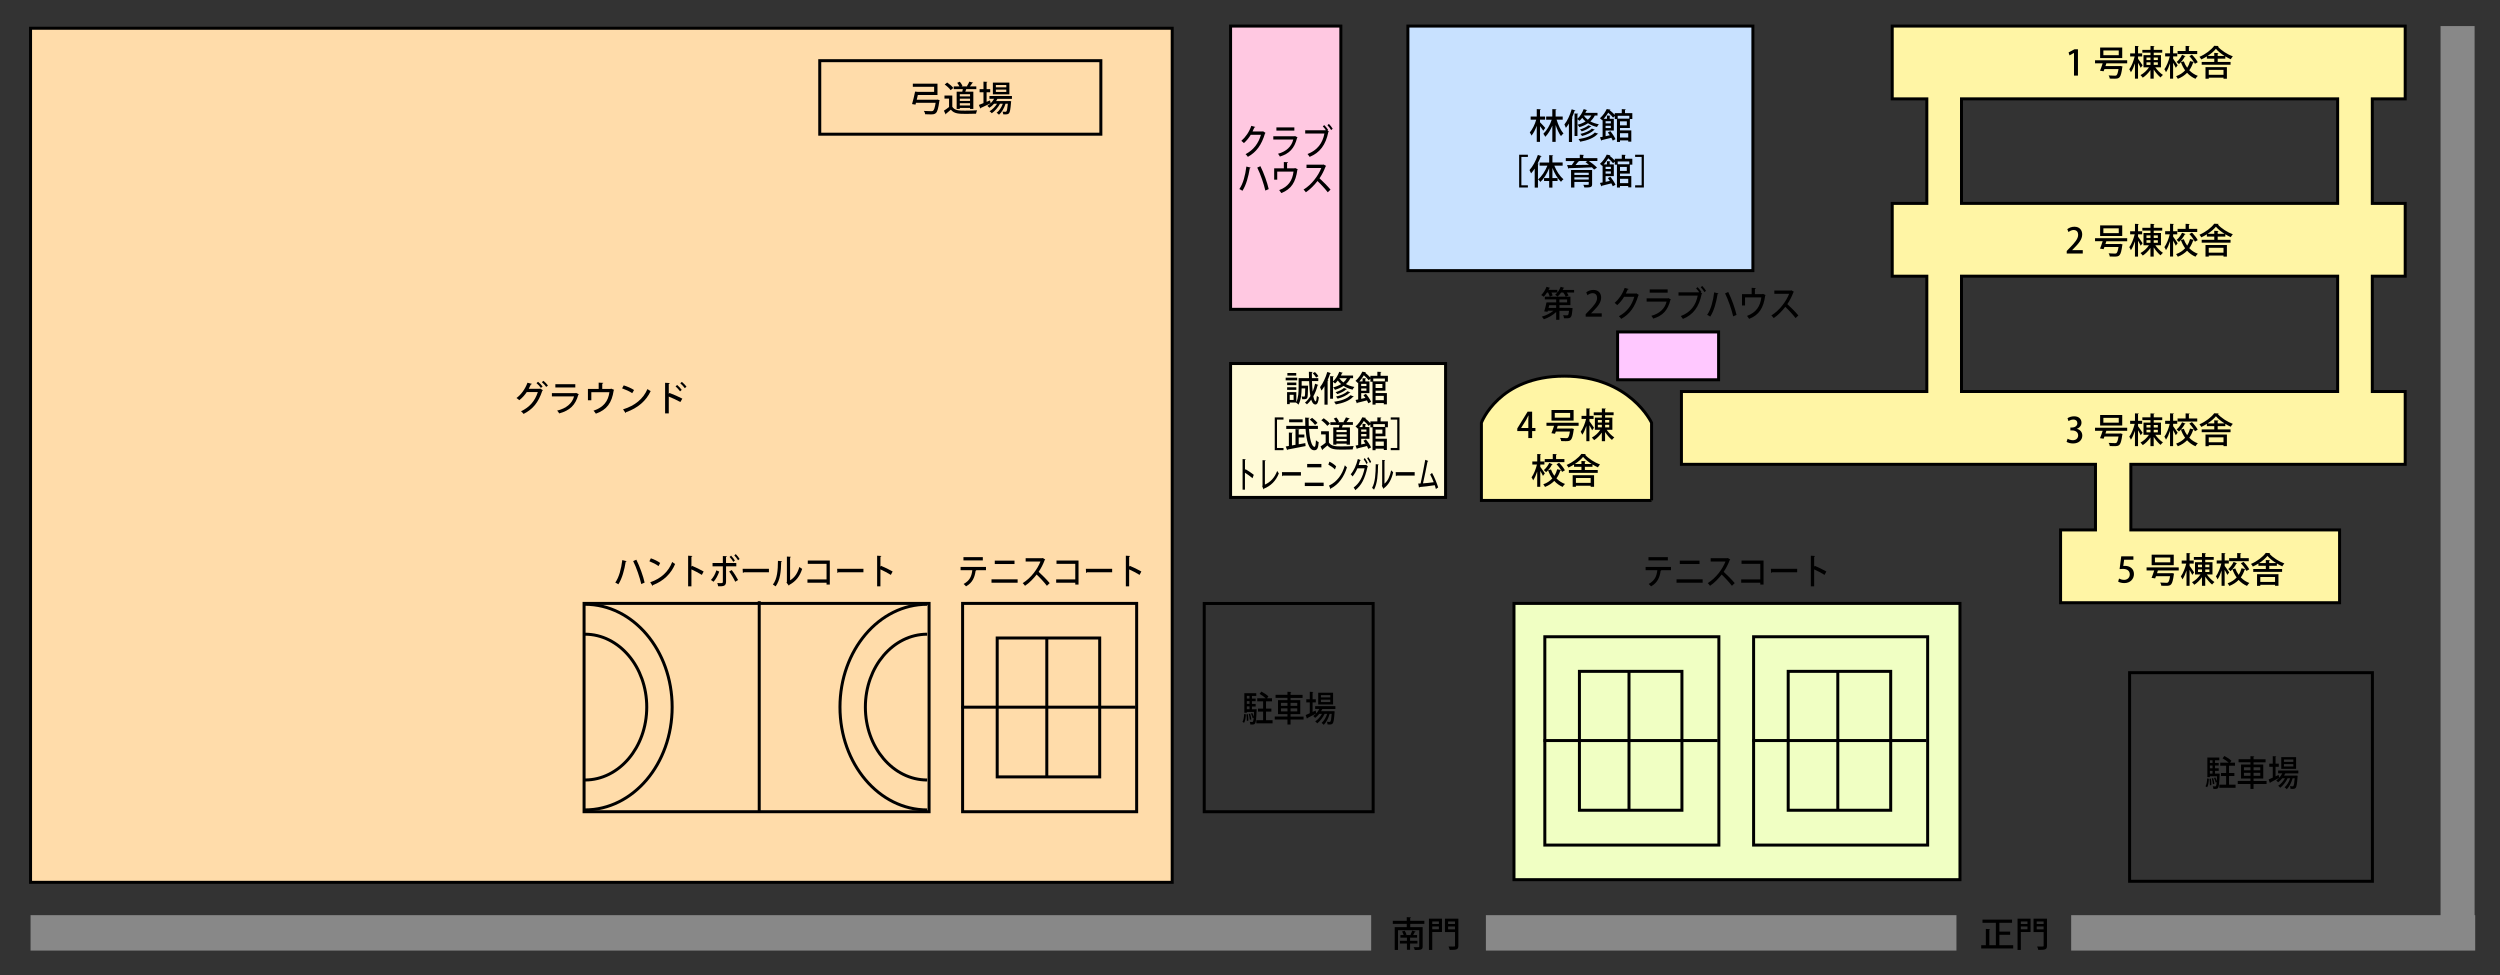 <?xml version="1.0" encoding="UTF-8"?>
<svg xmlns="http://www.w3.org/2000/svg" viewBox="0 0 1000 390">
  <rect x="0" y="0" width="1000" height="390" fill="#333333" stroke="none"/>
  <defs>
    <style>
      .cls-1 {
        fill: #c8e1ff;
      }

      .cls-1, .cls-2, .cls-3, .cls-4, .cls-5, .cls-6, .cls-7, .cls-8 {
        stroke: #000;
        stroke-miterlimit: 10;
        stroke-width: 1.2px;
      }

      .cls-2 {
        fill: #fff5a5;
      }

      .cls-3 {
        fill: #fffad7;
      }

      .cls-4 {
        fill: #f0ffc3;
      }

      .cls-5 {
        fill: #ffdcaa;
      }

      .cls-6 {
        fill: #ffc8ff;
      }

      .cls-7 {
        fill: #ffc8e1;
      }

      .cls-8 {
        fill: none;
      }

      .cls-9, .cls-10 {
        stroke-width: 0px;
      }

      .cls-10 {
        fill: #888;
      }
    </style>
  </defs>
  <g id="_レイヤー_2" data-name="レイヤー 2">
    <rect class="cls-5" x="12.22" y="11.3" width="456.66" height="341.63"/>
    <rect class="cls-8" x="327.9" y="24.27" width="112.44" height="29.41"/>
    <rect class="cls-7" x="492.23" y="10.43" width="44.11" height="113.3"/>
    <rect class="cls-1" x="563.16" y="10.43" width="138" height="97.82"/>
    <rect class="cls-8" x="233.63" y="241.36" width="138" height="83.33"/>
    <rect class="cls-8" x="385.04" y="241.36" width="69.62" height="83.33"/>
    <rect class="cls-8" x="398.88" y="255.2" width="41" height="55.56"/>
    <rect class="cls-4" x="605.59" y="241.36" width="178.4" height="110.51"/>
    <path class="cls-2" d="M660.63,200.17h-68.07v-31.06s6.9-18.66,33.16-18.66,34.91,18.66,34.91,18.66v31.06Z"/>
    <rect class="cls-6" x="647.04" y="132.78" width="40.4" height="19.13"/>
    <path class="cls-2" d="M962.08,39.55V10.43h-205.19v29.12h13.84v41.81h-13.84v29.12h13.84v46.13h-98.16v29.12h165.62v26.24h-13.96v29.12h111.6v-29.12h-83.49v-26.24h109.74v-29.12h-13.16v-46.13h13.16v-29.12h-13.16v-41.81h13.16ZM935.06,156.6h-150.46v-46.13h150.46v46.13ZM935.06,81.35h-150.46v-41.81h150.46v41.81Z"/>
    <rect class="cls-3" x="492.23" y="145.41" width="86" height="53.56"/>
    <line class="cls-8" x1="303.69" y1="240.49" x2="303.69" y2="324.39"/>
    <line class="cls-8" x1="418.72" y1="255.03" x2="418.72" y2="310.55"/>
    <line class="cls-8" x1="384.52" y1="282.87" x2="454.18" y2="282.87"/>
    <rect class="cls-8" x="617.93" y="254.7" width="69.62" height="83.33"/>
    <rect class="cls-8" x="631.77" y="268.54" width="41" height="55.56"/>
    <line class="cls-8" x1="651.6" y1="268.66" x2="651.6" y2="323.89"/>
    <line class="cls-8" x1="617.41" y1="296.22" x2="687.07" y2="296.22"/>
    <rect class="cls-8" x="701.44" y="254.7" width="69.62" height="83.33"/>
    <rect class="cls-8" x="715.28" y="268.54" width="41" height="55.56"/>
    <line class="cls-8" x1="735.12" y1="268.66" x2="735.12" y2="323.89"/>
    <line class="cls-8" x1="700.92" y1="296.22" x2="770.58" y2="296.22"/>
    <path class="cls-8" d="M233.97,253.68c13.66,0,24.73,13.06,24.73,29.16s-11.07,29.16-24.73,29.16"/>
    <path class="cls-8" d="M233.97,241.71c19.27,0,34.89,18.41,34.89,41.13s-15.62,41.13-34.89,41.13"/>
    <path class="cls-8" d="M370.88,312c-13.66,0-24.73-13.06-24.73-29.16s11.07-29.16,24.73-29.16"/>
    <path class="cls-8" d="M370.88,323.97c-19.27,0-34.89-18.41-34.89-41.13s15.62-41.13,34.89-41.13"/>
    <g>
      <polygon class="cls-10" points="989.84 366.06 989.84 10.43 976.22 10.43 976.22 366.06 828.47 366.06 828.47 380.23 990.08 380.23 990.08 366.06 989.84 366.06"/>
      <rect class="cls-10" x="594.36" y="366.06" width="188.22" height="14.17"/>
      <rect class="cls-10" x="12.22" y="366.06" width="536.25" height="14.17"/>
    </g>
  </g>
  <g id="_レイヤー_3" data-name="レイヤー 3">
    <g>
      <path class="cls-9" d="M217.17,156.09c-.04.1-.17.17-.25.22-1.57,4.73-3.81,7.4-7.49,9.26-.24-.32-.63-.78-1.02-1.06,3.45-1.65,5.57-4.09,6.72-7.68h-4.43c-.76,1.16-1.79,2.31-2.98,3.25-.27-.27-.76-.64-1.13-.88,1.88-1.34,3.5-3.64,4.4-6.11l1.79.45c-.06.15-.24.22-.43.22-.25.56-.59,1.25-.85,1.75h4.34l.21-.1,1.13.67ZM215.22,152.71c.64.49,1.4,1.33,1.82,1.89l-.67.57c-.39-.59-1.18-1.43-1.77-1.91l.62-.56ZM217.37,152.32c.63.5,1.4,1.3,1.81,1.89l-.69.55c-.36-.55-1.12-1.37-1.74-1.89l.62-.55Z"/>
      <path class="cls-9" d="M231.58,157.7c-.06.08-.13.14-.24.18-1.2,4.26-3.45,6.32-7.65,7.49-.17-.34-.56-.83-.84-1.12,3.66-.9,6.01-2.84,6.78-5.69h-8.87v-1.3h9.46l.17-.11,1.19.55ZM230.12,154.98h-7.98v-1.29h7.98v1.29Z"/>
      <path class="cls-9" d="M239.47,153.05l1.85.1c-.01.15-.18.29-.42.32v2.09h3.29l.27-.11,1.22.5c-.03.07-.1.15-.2.2-.74,4.97-2.72,7.75-7.13,9.32-.2-.32-.63-.87-.94-1.19,4.02-1.36,5.87-3.8,6.36-7.4h-7.24v3.22h-1.36v-4.54h4.3v-2.51Z"/>
      <path class="cls-9" d="M249.49,154.15c1.43.43,3.11,1.18,4.13,1.86l-.73,1.26c-1.01-.7-2.68-1.44-4.06-1.93l.66-1.19ZM249.22,163.74c4.83-1.48,8.11-4.26,9.76-8.12.41.32.88.59,1.29.81-1.74,3.82-5.13,6.82-9.82,8.43-.01.14-.11.28-.22.34l-1.01-1.46Z"/>
      <path class="cls-9" d="M272.15,160.82c-1.29-.73-3.18-1.61-4.64-2.19v6.74h-1.47v-12.26l1.88.11c-.01.15-.14.27-.41.32v4.03l.28-.39c1.6.59,3.73,1.53,5.14,2.28l-.78,1.34ZM270.86,153.99c.59.48,1.39,1.34,1.83,1.97l-.67.58c-.38-.58-1.22-1.5-1.79-1.99l.63-.56ZM272.76,152.75c.62.53,1.43,1.34,1.83,1.96l-.67.55c-.39-.55-1.22-1.46-1.81-1.96l.64-.55Z"/>
    </g>
    <g>
      <path class="cls-9" d="M375.02,39.83l.84.25c-.01.11-.06.24-.13.35-.39,2.94-.78,4.26-1.4,4.8-.49.45-1.01.53-2.03.53-.59,0-1.39-.01-2.23-.06-.03-.41-.24-.97-.52-1.33,1.13.08,2.38.11,2.86.11.36,0,.59-.01.8-.15.42-.31.74-1.3,1.04-3.21h-7.86l-.2.73-1.37-.22c.39-1.3.91-3.4,1.22-5l1.15.13h6.46v-2.04h-8.52v-1.25h9.86v4.54h-7.86c-.13.6-.28,1.26-.43,1.88h8.03l.29-.06Z"/>
      <path class="cls-9" d="M380.92,38.21v4.51c.98,1.54,2.9,1.54,5.1,1.54,1.6,0,3.56-.06,4.82-.14-.15.32-.36.95-.43,1.36-.97.04-2.38.07-3.7.07-3.18,0-4.99,0-6.37-1.68-.66.59-1.34,1.16-1.91,1.61,0,.15-.04.21-.17.27l-.7-1.47c.63-.41,1.39-.92,2.06-1.47v-3.36h-1.83v-1.23h3.14ZM378.86,33c.9.6,1.96,1.5,2.45,2.19l-1.05.87c-.45-.67-1.48-1.62-2.38-2.25l.98-.8ZM382.67,36.67h2.24c.08-.32.15-.67.22-1.01h-3.63v-1.09h2.28c-.21-.45-.56-1.01-.9-1.44l1.02-.45c.45.5.91,1.2,1.08,1.69l-.43.2h2.49l-.28-.11c.35-.5.76-1.26.97-1.81l1.54.43c-.06.11-.17.15-.35.15-.24.39-.62.91-.98,1.33h2.58v1.09h-4.02c-.11.31-.24.67-.38,1.01h3.21v6.91h-1.32v-.39h-4.09v.39h-1.26v-6.91ZM388.02,38.56v-.88h-4.09v.88h4.09ZM383.93,39.46v.91h4.09v-.91h-4.09ZM383.93,42.19h4.09v-.91h-4.09v.91Z"/>
      <path class="cls-9" d="M404.76,39.55h-5.81c-.15.29-.32.59-.52.88h5.07l.27-.03.71.11c-.01.11-.03.24-.06.35-.22,2.91-.45,4.05-.83,4.45-.41.45-.8.48-2.3.43-.01-.32-.13-.8-.29-1.08.49.04.92.06,1.12.06s.32-.03.42-.15c.24-.24.42-1.06.59-3.08h-.92c-.5,1.67-1.51,3.46-2.62,4.4-.22-.27-.63-.59-.95-.77,1.04-.74,1.95-2.17,2.49-3.63h-1.13c-.74,1.44-2.07,2.98-3.29,3.81-.22-.27-.59-.6-.9-.8,1.12-.62,2.26-1.81,3.01-3.01h-1.2c-.56.64-1.19,1.2-1.85,1.62-.2-.21-.59-.59-.84-.77.46-.27.91-.6,1.32-1.01h0c-1.43.69-2.94,1.4-3.94,1.85,0,.11-.07.21-.18.25l-.57-1.46c.5-.18,1.13-.43,1.83-.73v-4.33h-1.55v-1.26h1.55v-3l1.57.1c-.01.11-.1.18-.32.21v2.69h1.44v1.26h-1.44v3.82l1.36-.57c.03.06.03.11.27,1.15.53-.52,1.01-1.13,1.37-1.78h-1.86v-1.13h8.99v1.13ZM403.75,33.05v4.68h-6.6v-4.68h6.6ZM402.52,34.93v-.92h-4.17v.92h4.17ZM402.52,36.78v-.94h-4.17v.94h4.17Z"/>
    </g>
    <g>
      <path class="cls-9" d="M250.62,224.47c-.05.13-.14.22-.34.24-.52,3.25-1.44,6.74-2.94,9.02-.35-.27-.86-.52-1.23-.69,1.5-2.14,2.38-5.49,2.81-9.01l1.7.43ZM254.54,223.88c1.35,2.7,2.77,6.65,3.31,9.16l-1.34.59c-.55-2.47-1.95-6.64-3.24-9.19l1.26-.56Z"/>
      <path class="cls-9" d="M260.35,223.32c1.29.43,2.8,1.18,3.72,1.86l-.66,1.26c-.91-.7-2.41-1.44-3.66-1.93l.59-1.19ZM260.11,232.9c4.35-1.49,7.3-4.26,8.78-8.12.37.32.79.59,1.16.81-1.56,3.82-4.61,6.82-8.84,8.43-.01.14-.1.28-.2.34l-.91-1.46Z"/>
      <path class="cls-9" d="M280.74,229.96c-1.16-.73-2.86-1.62-4.17-2.2v6.78h-1.32v-12.26l1.69.11c-.01.15-.13.27-.37.32v4.01l.25-.39c1.44.59,3.35,1.53,4.63,2.27l-.71,1.36Z"/>
      <path class="cls-9" d="M287.7,228.62c-.58,1.62-1.34,3.05-2.28,4.08l-1.05-.71c.9-.94,1.68-2.23,2.18-3.85l1.15.49ZM290.42,226.54v6.15c0,1.86-1.27,1.85-3.15,1.82-.06-.36-.21-.9-.37-1.29.38.01.84.03,1.21.03.77,0,1.03,0,1.03-.53v-6.18h-4.12v-1.33h4.12v-2.8l1.61.08c-.03.15-.11.28-.34.31v2.41h4.11v1.33h-4.11ZM292.68,228.03c.91,1.13,1.92,2.75,2.55,3.96l-1.13.71c-.55-1.22-1.64-3.07-2.43-4.09l1.02-.59ZM292.44,222.26c.55.53,1.18,1.39,1.52,1.96l-.62.53c-.33-.57-1.02-1.5-1.5-1.98l.59-.52ZM294.31,221.64c.55.55,1.2,1.36,1.54,1.95l-.62.52c-.34-.57-1.02-1.46-1.51-1.95l.59-.52Z"/>
      <path class="cls-9" d="M297.05,227.51h10.52v1.4h-10.02c-.08.14-.24.24-.4.25l-.1-1.65Z"/>
      <path class="cls-9" d="M312.78,224.47c-.01.15-.13.25-.3.28-.08,3.89-.39,7.23-2.22,9.79-.28-.22-.74-.53-1.1-.73,1.76-2.23,1.99-5.8,2.02-9.47l1.6.13ZM316.03,232.13c1.88-1.08,3.08-3.04,3.72-5.35.26.24.82.59,1.12.77-.91,2.86-2.42,4.92-5.09,6.37-.05.13-.16.24-.25.32l-.95-1.26.18-.25v-10.11l1.59.1c-.02.14-.11.27-.31.31v9.11Z"/>
      <path class="cls-9" d="M331.92,224.21v9.62h-1.3v-.74h-7.64v-1.33h7.64v-6.22h-7.51v-1.33h8.81Z"/>
      <path class="cls-9" d="M334.85,227.51h10.52v1.4h-10.02c-.08.14-.24.24-.4.25l-.1-1.65Z"/>
      <path class="cls-9" d="M356.34,229.96c-1.16-.73-2.86-1.62-4.17-2.2v6.78h-1.32v-12.26l1.69.11c-.01.15-.13.27-.37.32v4.01l.25-.39c1.44.59,3.35,1.53,4.63,2.27l-.71,1.36Z"/>
    </g>
    <g>
      <path class="cls-9" d="M394.39,228.07h-4.11l.24.07c-.03.1-.13.18-.28.18-.33,2.45-1.16,4.75-3.83,6.22-.2-.24-.68-.73-.96-.95,2.53-1.4,3.2-3.18,3.47-5.52h-4.69v-1.3h10.16v1.3ZM393.13,224.15h-7.75v-1.3h7.75v1.3Z"/>
      <path class="cls-9" d="M407.05,231.73v1.36h-10.45v-1.36h10.45ZM405.8,224.25v1.36h-7.89v-1.36h7.89Z"/>
      <path class="cls-9" d="M418.1,223.81c-.05.1-.11.15-.21.2-.69,1.79-1.41,3.21-2.43,4.72,1.3,1.16,3.26,3.14,4.41,4.52l-1.11,1.07c-1.03-1.36-2.94-3.43-4.11-4.5-1.15,1.5-2.92,3.38-4.65,4.5-.2-.31-.63-.8-.92-1.08,3.29-1.99,5.95-5.64,7.1-8.63h-5.92v-1.33h6.62l.23-.08,1.01.62Z"/>
      <path class="cls-9" d="M431.41,224.21v9.62h-1.3v-.74h-7.64v-1.33h7.64v-6.22h-7.51v-1.33h8.81Z"/>
      <path class="cls-9" d="M434.34,227.51h10.52v1.4h-10.02c-.08.14-.24.24-.4.25l-.1-1.65Z"/>
      <path class="cls-9" d="M455.83,229.96c-1.16-.73-2.86-1.62-4.17-2.2v6.78h-1.32v-12.26l1.69.11c-.01.15-.13.27-.37.32v4.01l.25-.39c1.44.59,3.35,1.53,4.63,2.27l-.71,1.36Z"/>
    </g>
    <g>
      <path class="cls-9" d="M506.22,53.17c-.04.1-.15.18-.23.24-1.37,4.55-3.39,7.4-6.84,9.33-.2-.32-.57-.78-.92-1.08,3.23-1.71,5.17-4.33,6.15-7.75h-4.08c-.68,1.16-1.68,2.4-2.75,3.33-.24-.27-.68-.67-1.02-.9,1.68-1.44,3.18-3.61,4-6.01l1.6.45c-.04.14-.2.21-.38.21-.23.56-.49,1.09-.74,1.6h4.01l.19-.08,1.02.66Z"/>
      <path class="cls-9" d="M519.05,54.96c-.05.08-.11.14-.21.18-1.08,4.26-3.1,6.32-6.88,7.49-.15-.34-.5-.83-.76-1.12,3.29-.9,5.41-2.84,6.1-5.69h-7.98v-1.3h8.51l.15-.11,1.07.55ZM517.74,52.24h-7.18v-1.29h7.18v1.29Z"/>
      <path class="cls-9" d="M529.71,50.04c.54.52,1.21,1.36,1.54,1.93l-.28.24.59.32c-.05.08-.13.15-.21.2-1.06,5.25-3.37,8.32-7.49,10.02-.23-.36-.6-.87-.86-1.15,3.93-1.46,6.08-4.41,6.76-8.18h-7.68v-1.32h8.14l.1-.07c-.35-.52-.83-1.13-1.2-1.5l.58-.49ZM532.46,52.03c-.3-.56-1-1.46-1.49-1.95l.59-.52c.54.53,1.18,1.37,1.52,1.95l-.63.52Z"/>
      <path class="cls-9" d="M500.25,67.06c-.05.13-.14.22-.34.24-.52,3.25-1.44,6.74-2.94,9.02-.35-.27-.86-.52-1.23-.69,1.5-2.14,2.38-5.49,2.81-9.01l1.7.43ZM504.17,66.48c1.35,2.7,2.77,6.65,3.31,9.16l-1.34.59c-.55-2.47-1.95-6.64-3.24-9.19l1.26-.56Z"/>
      <path class="cls-9" d="M513.55,64.81l1.66.1c-.01.15-.16.29-.38.32v2.09h2.96l.24-.11,1.1.5c-.02.07-.09.15-.18.2-.67,4.97-2.45,7.75-6.42,9.32-.18-.32-.57-.87-.84-1.19,3.62-1.36,5.28-3.8,5.72-7.4h-6.52v3.22h-1.22v-4.54h3.87v-2.51Z"/>
      <path class="cls-9" d="M530.44,66.41c-.05.1-.11.15-.21.2-.69,1.79-1.41,3.21-2.43,4.72,1.3,1.16,3.26,3.14,4.41,4.52l-1.11,1.06c-1.03-1.36-2.94-3.43-4.11-4.5-1.15,1.5-2.92,3.38-4.65,4.5-.2-.31-.63-.8-.92-1.08,3.29-1.99,5.95-5.65,7.1-8.63h-5.92v-1.33h6.62l.23-.08,1.01.62Z"/>
    </g>
    <g>
      <path class="cls-9" d="M668.4,228.07h-4.11l.24.07c-.03.1-.13.18-.28.18-.33,2.45-1.16,4.75-3.83,6.22-.2-.24-.68-.73-.96-.95,2.53-1.4,3.2-3.18,3.47-5.52h-4.69v-1.3h10.16v1.3ZM667.14,224.15h-7.75v-1.3h7.75v1.3Z"/>
      <path class="cls-9" d="M681.06,231.73v1.36h-10.45v-1.36h10.45ZM679.81,224.25v1.36h-7.89v-1.36h7.89Z"/>
      <path class="cls-9" d="M692.11,223.81c-.05.1-.11.15-.21.2-.69,1.79-1.41,3.21-2.43,4.72,1.3,1.16,3.26,3.14,4.41,4.52l-1.11,1.07c-1.03-1.36-2.94-3.43-4.11-4.5-1.15,1.5-2.92,3.38-4.65,4.5-.2-.31-.63-.8-.92-1.08,3.29-1.99,5.95-5.64,7.1-8.63h-5.92v-1.33h6.62l.23-.08,1.01.62Z"/>
      <path class="cls-9" d="M705.42,224.21v9.62h-1.3v-.74h-7.64v-1.33h7.64v-6.22h-7.51v-1.33h8.81Z"/>
      <path class="cls-9" d="M708.35,227.51h10.52v1.4h-10.02c-.08.14-.24.24-.4.25l-.1-1.65Z"/>
      <path class="cls-9" d="M729.83,229.96c-1.16-.73-2.86-1.62-4.17-2.2v6.78h-1.32v-12.26l1.69.11c-.01.15-.13.27-.37.32v4.01l.25-.39c1.44.59,3.35,1.53,4.63,2.27l-.71,1.36Z"/>
    </g>
    <g>
      <path class="cls-9" d="M498.35,285.75c-.08,1.28-.2,2.61-.72,3.39l-.64-.41c.45-.7.62-1.93.67-3.14l.69.15ZM502.12,283.67l.57.07c0,.1-.01.24-.04.36-.15,3.54-.29,4.83-.62,5.27-.24.34-.48.45-1.29.45-.19,0-.39,0-.6-.01-.01-.32-.11-.77-.25-1.06.4.06.76.06.92.06s.26-.03.37-.15c.13-.17.23-.62.3-1.57l-.42.18c-.1-.5-.38-1.27-.67-1.85l.52-.2c.24.43.45.99.59,1.44h.01c.04-.5.08-1.13.1-1.9h-2.87v.34h-1.01v-7.83h4.78v1.09h-1.73v1.07h1.49v1.04h-1.49v1.09h1.49v1.04h-1.49v1.11h1.34ZM498.73,288.36c.03-.71-.04-1.78-.15-2.62l.58-.07c.13.83.19,1.89.18,2.59l-.6.1ZM499.8,278.34h-1.06v1.07h1.06v-1.07ZM499.8,281.54v-1.09h-1.06v1.09h1.06ZM498.74,282.57v1.11h1.06v-1.11h-1.06ZM500.05,285.49c.24.71.44,1.67.49,2.28l-.59.14c-.04-.62-.23-1.57-.45-2.3l.55-.13ZM506.41,288.09h2.62v1.25h-6.5v-1.25h2.72v-3.45h-2.05v-1.2h2.05v-2.9h-2.36v-1.23h3.4c-.63-.59-1.63-1.29-2.46-1.74l.72-.94c.96.49,2.21,1.3,2.81,1.93l-.54.74h1.97v1.23h-2.38v2.9h2.14v1.2h-2.14v3.45Z"/>
      <path class="cls-9" d="M521.43,286.62v1.2h-5.21v1.99h-1.24v-1.99h-5.08v-1.2h5.08v-.97h-3.77v-5.6h3.77v-.9h-4.75v-1.22h4.75v-1.23l1.54.1c-.01.11-.1.2-.3.24v.9h4.81v1.22h-4.81v.9h3.88v5.6h-3.88v.97h5.21ZM512.38,281.15v1.19h2.61v-1.19h-2.61ZM512.38,284.56h2.61v-1.2h-2.61v1.2ZM518.9,281.15h-2.68v1.19h2.68v-1.19ZM518.9,284.56v-1.2h-2.68v1.2h2.68Z"/>
      <path class="cls-9" d="M534.14,283.6h-5.23c-.14.29-.29.59-.47.88h4.56l.24-.03.64.11c-.01.11-.02.24-.05.35-.2,2.91-.4,4.05-.74,4.45-.37.45-.72.48-2.07.43-.01-.32-.11-.8-.26-1.08.44.04.83.06,1.01.06s.29-.03.38-.15c.21-.24.38-1.06.53-3.08h-.83c-.45,1.67-1.36,3.46-2.36,4.4-.2-.27-.57-.59-.86-.77.93-.74,1.75-2.17,2.24-3.63h-1.02c-.67,1.44-1.87,2.98-2.96,3.81-.2-.27-.53-.6-.81-.8,1.01-.62,2.03-1.81,2.71-3.01h-1.08c-.5.64-1.07,1.21-1.66,1.62-.18-.21-.53-.59-.76-.77.42-.27.82-.6,1.19-1.01h0c-1.29.69-2.65,1.4-3.54,1.85,0,.11-.06.21-.16.25l-.52-1.46c.45-.18,1.02-.43,1.65-.73v-4.33h-1.4v-1.26h1.4v-3l1.41.1c-.01.11-.09.18-.29.21v2.69h1.3v1.26h-1.3v3.82l1.22-.57c.02.06.02.11.24,1.15.48-.52.91-1.13,1.24-1.78h-1.68v-1.13h8.09v1.13ZM533.23,277.1v4.68h-5.94v-4.68h5.94ZM532.12,278.97v-.92h-3.76v.92h3.76ZM532.12,280.82v-.94h-3.76v.94h3.76Z"/>
    </g>
    <g>
      <path class="cls-9" d="M883.56,311.52c-.08,1.27-.2,2.61-.72,3.39l-.64-.41c.45-.7.62-1.93.67-3.14l.69.15ZM887.33,309.43l.57.07c0,.1-.01.24-.04.36-.15,3.54-.29,4.83-.62,5.27-.24.34-.48.45-1.29.45-.19,0-.39,0-.6-.01-.01-.32-.11-.77-.25-1.06.4.06.76.06.92.06s.26-.03.37-.15c.13-.17.23-.62.3-1.57l-.42.18c-.1-.5-.38-1.28-.67-1.85l.52-.2c.24.43.45,1,.59,1.44h.01c.04-.5.08-1.13.1-1.91h-2.87v.34h-1.01v-7.83h4.78v1.09h-1.73v1.06h1.49v1.04h-1.49v1.09h1.49v1.04h-1.49v1.11h1.34ZM883.94,314.12c.03-.71-.04-1.78-.15-2.62l.58-.07c.13.83.19,1.89.18,2.59l-.61.1ZM885.01,304.11h-1.06v1.06h1.06v-1.06ZM885.01,307.3v-1.09h-1.06v1.09h1.06ZM883.95,308.34v1.11h1.06v-1.11h-1.06ZM885.26,311.25c.24.71.44,1.67.49,2.28l-.59.14c-.04-.62-.23-1.57-.45-2.3l.55-.13ZM891.61,313.86h2.62v1.25h-6.5v-1.25h2.72v-3.45h-2.05v-1.21h2.05v-2.9h-2.36v-1.23h3.4c-.63-.59-1.63-1.29-2.46-1.74l.72-.94c.96.49,2.21,1.3,2.81,1.93l-.54.74h1.97v1.23h-2.38v2.9h2.14v1.21h-2.14v3.45Z"/>
      <path class="cls-9" d="M906.63,312.38v1.21h-5.21v1.99h-1.24v-1.99h-5.08v-1.21h5.08v-.97h-3.77v-5.6h3.77v-.9h-4.75v-1.22h4.75v-1.23l1.54.1c-.01.11-.1.2-.3.24v.9h4.81v1.22h-4.81v.9h3.88v5.6h-3.88v.97h5.21ZM897.58,306.91v1.19h2.61v-1.19h-2.61ZM897.58,310.33h2.61v-1.21h-2.61v1.21ZM904.11,306.91h-2.68v1.19h2.68v-1.19ZM904.11,310.33v-1.21h-2.68v1.21h2.68Z"/>
      <path class="cls-9" d="M919.34,309.36h-5.23c-.14.29-.29.59-.47.88h4.56l.24-.03.64.11c-.01.11-.02.24-.05.35-.2,2.91-.4,4.05-.74,4.45-.37.45-.72.48-2.07.43-.01-.32-.11-.8-.26-1.08.44.04.83.06,1.01.06s.29-.03.38-.15c.21-.24.38-1.06.53-3.08h-.83c-.45,1.67-1.36,3.46-2.36,4.4-.2-.27-.57-.59-.86-.77.93-.74,1.75-2.17,2.24-3.63h-1.02c-.67,1.44-1.87,2.98-2.96,3.81-.2-.27-.53-.6-.81-.8,1.01-.62,2.03-1.81,2.71-3.01h-1.08c-.5.64-1.07,1.2-1.66,1.62-.18-.21-.53-.59-.76-.77.42-.27.82-.6,1.18-1.01h0c-1.29.69-2.65,1.4-3.54,1.85,0,.11-.06.21-.16.25l-.52-1.46c.45-.18,1.02-.43,1.65-.73v-4.33h-1.4v-1.26h1.4v-3l1.41.1c-.01.11-.09.18-.29.21v2.69h1.3v1.26h-1.3v3.82l1.22-.57c.03.06.03.11.24,1.15.48-.52.91-1.13,1.24-1.78h-1.68v-1.13h8.09v1.13ZM918.44,302.86v4.68h-5.94v-4.68h5.94ZM917.33,304.74v-.92h-3.76v.92h3.76ZM917.33,306.59v-.94h-3.76v.94h3.76Z"/>
    </g>
    <g>
      <path class="cls-9" d="M615.99,48.9c.52.49,1.82,1.9,2.12,2.27l-.81,1.12c-.27-.45-.81-1.18-1.3-1.82v6.28h-1.3v-6.42c-.57,1.54-1.32,2.98-2.1,3.91-.14-.38-.46-.92-.69-1.26,1.04-1.18,2.06-3.24,2.58-5.1h-2.23v-1.26h2.44v-2.98l1.62.08c-.01.13-.1.2-.32.24v2.66h2.03v1.26h-2.03v1.02ZM625.09,47.88h-2.45c.63,2.12,1.67,4.3,2.76,5.52-.32.22-.77.69-1.01,1.04-.81-1.06-1.54-2.69-2.13-4.43v6.74h-1.33v-6.49c-.76,1.78-1.75,3.42-2.83,4.47-.15-.39-.52-.9-.76-1.22,1.37-1.29,2.66-3.47,3.35-5.63h-2.23v-1.26h2.46v-2.98l1.67.08c-.01.13-.11.2-.34.24v2.66h2.83v1.26Z"/>
      <path class="cls-9" d="M627.57,49.4c-.38.64-.79,1.23-1.21,1.75-.11-.34-.41-1.05-.59-1.37,1.13-1.37,2.24-3.74,2.91-6.07l1.49.49c-.04.1-.15.15-.35.15-.29.9-.64,1.81-1.04,2.69l.36.11c-.03.1-.12.18-.32.21v9.43h-1.26v-7.4ZM639,46.22h-1.09c-.44.9-1.04,1.68-1.77,2.34.94.5,2.07.91,3.39,1.15-.25.25-.57.74-.74,1.08-1.42-.32-2.61-.85-3.59-1.5-1,.69-2.16,1.19-3.43,1.57-.15-.27-.5-.74-.73-.98,1.19-.29,2.27-.73,3.19-1.3-.55-.46-.98-.95-1.34-1.44-.34.45-.71.85-1.08,1.19-.2-.18-.56-.49-.83-.67v6.75h-1.16v-9.03l1.47.1c-.01.11-.1.18-.31.21v1.82c1.01-.9,1.96-2.37,2.49-3.87l1.42.42c-.04.1-.15.17-.32.15-.13.31-.27.63-.43.94h4.86v1.08ZM639.3,53.51c-.04.08-.14.14-.32.13-1.37,1.53-3.94,2.52-6.89,3.05-.14-.32-.43-.77-.69-1.05,2.75-.39,5.28-1.25,6.53-2.63l1.37.5ZM636.54,50.54c-.03.1-.13.14-.27.14-.81.73-2.23,1.44-3.57,1.88-.17-.24-.46-.57-.71-.77,1.23-.35,2.63-.99,3.36-1.68l1.19.43ZM637.92,51.86c-.04.08-.14.13-.28.13-1.02,1.04-2.91,1.92-4.83,2.42-.15-.27-.42-.63-.66-.85,1.78-.39,3.64-1.16,4.58-2.13l1.19.43ZM633.52,46.22h-.01c.39.6.94,1.18,1.62,1.69.56-.49,1.04-1.05,1.4-1.69h-3.01Z"/>
      <path class="cls-9" d="M651.96,51.19h-3.96v.98h4.52v4.5h-1.23v-.52h-3.29v.62h-1.22v-9.15h-.86v-1.2l-.7.63c-.39-.55-1.16-1.33-1.92-1.99-.48.78-1.06,1.64-1.81,2.45h1.29v-1.3l1.4.1c-.01.1-.1.18-.29.21v.99h1.64v4.69h-3.29v2.28l1.7-.38c-.25-.38-.53-.77-.8-1.11l.99-.52c.83.98,1.71,2.3,2.06,3.19l-1.08.59c-.12-.34-.32-.74-.56-1.16-1.43.36-2.89.74-3.84.97-.01.13-.1.2-.2.22l-.52-1.36c.31-.06.67-.13,1.05-.21v-6.75l-.17.17c-.2-.28-.63-.66-.91-.83,1.28-1.11,2.2-2.55,2.73-3.7l1.48.25c-.04.11-.14.18-.32.2.73.57,1.55,1.32,2.06,1.9v-.7h2.8v-1.61l1.61.08c-.01.13-.1.2-.32.24v1.29h2.93v2.35h-.98v3.57ZM644.34,48.48h-2.1v.87h2.1v-.87ZM642.24,51.22h2.1v-.91h-2.1v.91ZM651.72,46.33h-4.64v1.13h4.64v-1.13ZM650.73,50.12v-1.6h-2.73v1.6h2.73ZM651.29,53.27h-3.29v1.74h3.29v-1.74Z"/>
      <path class="cls-9" d="M607.66,75v-13.11h3.5v.88h-2.61v11.35h2.61v.88h-3.5Z"/>
      <path class="cls-9" d="M616.65,62.48c-.06.11-.17.15-.36.15-.35.94-.77,1.88-1.23,2.77l.43.13c-.01.11-.11.18-.31.21v9.29h-1.3v-7.59c-.46.7-.95,1.34-1.44,1.91-.13-.32-.46-.99-.64-1.32,1.27-1.37,2.56-3.73,3.35-6.07l1.51.52ZM625.05,66.27h-3.32c.83,2.13,2.21,4.26,3.66,5.41-.32.24-.76.7-.99,1.04-1.33-1.25-2.58-3.35-3.43-5.55v4.05h2.06v1.19h-2.06v2.62h-1.3v-2.62h-2.04v-1.19h2.04v-3.96c-.88,2.21-2.14,4.26-3.5,5.5-.22-.31-.66-.78-.95-1.01,1.47-1.15,2.87-3.31,3.73-5.48h-3.1v-1.27h3.82v-2.96l1.62.1c-.01.11-.11.2-.32.22v2.63h4.09v1.27Z"/>
      <path class="cls-9" d="M638.95,63.23v1.18h-3.4c1.16.78,2.54,1.86,3.25,2.65l-1.15.77c-.22-.27-.52-.57-.87-.9-3.38.17-6.91.28-9.18.34-.04.13-.12.2-.24.21l-.53-1.44h1.88c.38-.5.78-1.09,1.11-1.62h-3.5v-1.18h5.59v-1.36l1.7.1c-.01.13-.11.2-.34.24v1.02h5.69ZM636.84,68.01v5.67c0,1.2-.53,1.34-3.1,1.32-.06-.32-.25-.77-.41-1.08.38.01.78.03,1.12.03.97,0,1.04,0,1.04-.28v-.9h-5.74v2.24h-1.33v-7h8.42ZM635.49,69.1h-5.74v.88h5.74v-.88ZM629.75,71.82h5.74v-.9h-5.74v.9ZM631.64,64.41l.08.03c-.06.1-.17.14-.35.14-.31.42-.73.94-1.16,1.43,1.65-.03,3.53-.06,5.37-.1-.46-.38-.94-.73-1.37-1.04l.74-.46h-3.31Z"/>
      <path class="cls-9" d="M651.96,69.44h-3.96v.98h4.52v4.5h-1.23v-.52h-3.29v.62h-1.22v-9.15h-.86v-1.2l-.7.63c-.39-.55-1.16-1.33-1.92-1.99-.48.78-1.06,1.64-1.81,2.45h1.29v-1.3l1.4.1c-.01.1-.1.18-.29.21v.99h1.64v4.69h-3.29v2.28l1.7-.38c-.25-.38-.53-.77-.8-1.11l.99-.52c.83.98,1.71,2.3,2.06,3.19l-1.08.59c-.12-.34-.32-.74-.56-1.16-1.43.36-2.89.74-3.84.97-.01.13-.1.2-.2.22l-.52-1.36c.31-.06.67-.13,1.05-.21v-6.75l-.17.17c-.2-.28-.63-.66-.91-.83,1.28-1.11,2.2-2.55,2.73-3.7l1.48.25c-.04.11-.14.18-.32.2.73.57,1.55,1.32,2.06,1.9v-.7h2.8v-1.61l1.61.08c-.01.13-.1.2-.32.24v1.29h2.93v2.35h-.98v3.57ZM644.34,66.73h-2.1v.87h2.1v-.87ZM642.24,69.47h2.1v-.91h-2.1v.91ZM651.72,64.58h-4.64v1.13h4.64v-1.13ZM650.73,68.37v-1.6h-2.73v1.6h2.73ZM651.29,71.52h-3.29v1.74h3.29v-1.74Z"/>
      <path class="cls-9" d="M657.55,75h-3.5v-.88h2.61v-11.35h-2.61v-.88h3.5v13.11Z"/>
    </g>
    <g>
      <path class="cls-9" d="M612.85,175.23h-1.53v-2.79h-4.41v-1.05l4.13-6.71h1.81v6.53h1.32v1.23h-1.32v2.79ZM608.44,171.21h2.89v-3.17c0-.6.03-1.23.07-1.83h-.06c-.32.67-.59,1.19-.88,1.75l-2.02,3.22v.03Z"/>
      <path class="cls-9" d="M631.42,170.33h-8.33c-.11.35-.22.71-.35,1.09h5.69l.31-.06.84.24c-.03.11-.06.24-.11.35-.59,4.36-1.15,4.52-3.25,4.52-.49,0-1.12-.01-1.75-.04-.03-.39-.21-.92-.46-1.27.98.08,2.02.1,2.42.1.32,0,.52-.01.69-.13.34-.27.6-1.01.84-2.51h-5.63c-.11.32-.22.62-.34.88-.6-.11-1.01-.17-1.43-.22.32-.77.74-1.92,1.07-2.96h-3.05v-1.22h12.86v1.22ZM629.44,164v4.23h-8.84v-4.23h8.84ZM628.06,167.07v-1.91h-6.15v1.91h6.15Z"/>
      <path class="cls-9" d="M635.77,168.49c.42.53,1.56,2.21,1.82,2.62l-.74,1c-.21-.48-.67-1.29-1.08-2v6.36h-1.23v-6.11c-.45,1.39-1.02,2.69-1.62,3.53-.13-.36-.43-.88-.64-1.19.88-1.18,1.72-3.29,2.16-5.13h-1.82v-1.23h1.93v-2.98l1.55.08c-.01.11-.11.2-.32.22v2.68h1.65v1.23h-1.65v.92ZM644.94,171.93h-2.27c.79,1.15,2.02,2.37,3.05,3.03-.29.24-.71.69-.94,1.01-.9-.73-1.96-1.95-2.75-3.17v3.67h-1.3v-3.46c-.85,1.23-2,2.37-3.08,3.05-.21-.31-.62-.77-.91-1.02,1.23-.64,2.58-1.86,3.39-3.11h-2.18v-4.89h2.79v-.97h-3.25v-1.13h3.25v-1.58l1.62.1c-.01.13-.11.2-.32.22v1.26h3.4v1.13h-3.4v.97h2.9v4.89ZM639.14,168v1.01h1.6v-1.01h-1.6ZM639.14,169.92v1.02h1.6v-1.02h-1.6ZM643.7,168h-1.65v1.01h1.65v-1.01ZM643.7,170.95v-1.02h-1.65v1.02h1.65Z"/>
      <path class="cls-9" d="M616.11,186.73c.41.52,1.57,2.23,1.82,2.63l-.74,1c-.21-.48-.66-1.3-1.08-2.02v6.37h-1.23v-6.11c-.45,1.39-1.02,2.69-1.62,3.53-.13-.36-.42-.88-.64-1.19.88-1.18,1.72-3.29,2.16-5.13h-1.85v-1.23h1.96v-2.98l1.55.08c-.01.11-.1.2-.32.22v2.68h1.65v1.23h-1.65v.91ZM623.65,185.12c.9.9,1.88,2.14,2.31,3l-1.12.64c-.1-.21-.22-.45-.39-.7-.04.11-.15.17-.32.17-.35,1.11-.87,2.17-1.55,3.12.94.98,2.09,1.75,3.42,2.23-.31.27-.73.81-.94,1.18-1.3-.55-2.41-1.36-3.35-2.4-.97.99-2.18,1.83-3.71,2.41-.14-.31-.48-.8-.69-1.05,1.51-.53,2.7-1.34,3.61-2.34-.69-.97-1.25-2.07-1.68-3.28l1.15-.32c.34.92.79,1.78,1.34,2.56.53-.81.91-1.71,1.16-2.65l1.54.35c-.46-.76-1.16-1.65-1.81-2.35l1.02-.57ZM621.08,185.74c-.06.08-.15.14-.31.13-.5,1-1.39,2.2-2.33,3.01-.2-.25-.63-.63-.91-.84.87-.71,1.7-1.86,2.16-2.87l1.39.57ZM625.76,183.63v1.23h-7.86v-1.23h3.21v-2.03l1.64.08c-.01.13-.1.2-.32.24v1.71h3.33Z"/>
      <path class="cls-9" d="M637,186.72h-3.05v1.29h5.14v1.13h-11.54v-1.13h5.03v-1.29h-2.96v-.91c-.71.45-1.47.85-2.23,1.2-.17-.29-.49-.78-.74-1.04,2.41-1.01,4.78-2.83,5.91-4.41l1.78.08c-.03.11-.15.21-.32.24,1.39,1.58,3.85,3.14,5.98,3.91-.31.32-.62.78-.83,1.15-.7-.31-1.44-.7-2.17-1.15v.92ZM629.07,194.73v-4.65h8.56v4.64h-1.36v-.42h-5.9v.43h-1.3ZM636.69,185.61c-1.36-.85-2.63-1.86-3.46-2.84-.76.94-1.95,1.95-3.31,2.84h2.65v-1.22l1.71.1c-.01.11-.11.2-.34.24v.88h2.75ZM636.27,191.2h-5.9v1.96h5.9v-1.96Z"/>
    </g>
    <g>
      <path class="cls-9" d="M829.6,30.24v-9.06h-.03l-1.78.98-.36-1.19,2.38-1.27h1.37v10.55h-1.58Z"/>
      <path class="cls-9" d="M850.86,25.34h-8.33c-.11.35-.22.71-.35,1.09h5.69l.31-.06.84.24c-.03.11-.06.24-.11.35-.59,4.36-1.15,4.52-3.25,4.52-.49,0-1.12-.01-1.75-.04-.03-.39-.21-.92-.46-1.27.98.08,2.02.1,2.42.1.32,0,.52-.01.69-.13.34-.27.6-1.01.84-2.51h-5.63c-.11.32-.22.62-.34.88-.6-.11-1.01-.17-1.43-.22.32-.77.74-1.92,1.06-2.96h-3.05v-1.22h12.86v1.22ZM848.89,19.01v4.23h-8.84v-4.23h8.84ZM847.5,22.08v-1.9h-6.15v1.9h6.15Z"/>
      <path class="cls-9" d="M855.21,23.51c.42.53,1.55,2.21,1.82,2.62l-.74.99c-.21-.48-.67-1.29-1.08-2v6.36h-1.23v-6.11c-.45,1.39-1.02,2.69-1.62,3.53-.13-.36-.43-.88-.64-1.19.88-1.18,1.72-3.29,2.16-5.13h-1.82v-1.23h1.93v-2.98l1.55.08c-.01.11-.11.2-.32.22v2.68h1.65v1.23h-1.65v.92ZM864.39,26.94h-2.27c.78,1.15,2.02,2.37,3.05,3.03-.29.24-.71.69-.94,1.01-.9-.73-1.96-1.95-2.75-3.17v3.67h-1.3v-3.46c-.86,1.23-2,2.37-3.08,3.05-.21-.31-.62-.77-.91-1.02,1.23-.64,2.58-1.86,3.39-3.11h-2.18v-4.89h2.79v-.97h-3.25v-1.13h3.25v-1.58l1.62.1c-.01.13-.11.2-.32.22v1.26h3.4v1.13h-3.4v.97h2.9v4.89ZM858.59,23.02v1.01h1.6v-1.01h-1.6ZM858.59,24.94v1.02h1.6v-1.02h-1.6ZM863.14,23.02h-1.65v1.01h1.65v-1.01ZM863.14,25.96v-1.02h-1.65v1.02h1.65Z"/>
      <path class="cls-9" d="M869.24,23.49c.41.52,1.57,2.23,1.82,2.63l-.74.99c-.21-.48-.66-1.3-1.08-2.02v6.37h-1.23v-6.11c-.45,1.39-1.02,2.69-1.62,3.53-.13-.36-.42-.88-.64-1.19.88-1.18,1.72-3.29,2.16-5.13h-1.85v-1.23h1.96v-2.98l1.55.08c-.01.11-.1.2-.32.22v2.68h1.65v1.23h-1.65v.91ZM876.78,21.88c.9.9,1.88,2.14,2.31,3l-1.12.64c-.1-.21-.22-.45-.39-.7-.04.11-.15.17-.32.17-.35,1.11-.87,2.17-1.55,3.12.94.98,2.09,1.75,3.42,2.23-.31.27-.73.81-.94,1.18-1.3-.55-2.41-1.36-3.35-2.4-.97.99-2.19,1.83-3.71,2.41-.14-.31-.48-.8-.69-1.05,1.51-.53,2.7-1.34,3.61-2.34-.69-.97-1.25-2.07-1.68-3.28l1.15-.32c.34.92.78,1.78,1.34,2.56.53-.81.91-1.71,1.16-2.65l1.54.35c-.46-.76-1.16-1.65-1.81-2.35l1.02-.57ZM874.21,22.5c-.06.08-.15.14-.31.13-.5.99-1.39,2.2-2.33,3.01-.2-.25-.63-.63-.91-.84.87-.71,1.69-1.86,2.16-2.87l1.39.57ZM878.89,20.4v1.23h-7.86v-1.23h3.21v-2.03l1.64.08c-.01.13-.1.2-.32.24v1.71h3.33Z"/>
      <path class="cls-9" d="M890.13,23.48h-3.05v1.29h5.14v1.13h-11.54v-1.13h5.03v-1.29h-2.96v-.91c-.71.45-1.47.85-2.23,1.2-.17-.29-.49-.78-.74-1.04,2.41-1.01,4.78-2.83,5.91-4.41l1.78.08c-.03.11-.15.21-.32.24,1.39,1.58,3.85,3.14,5.98,3.91-.31.32-.62.78-.83,1.15-.7-.31-1.44-.7-2.17-1.15v.92ZM882.2,31.49v-4.65h8.56v4.64h-1.36v-.42h-5.9v.43h-1.3ZM889.82,22.37c-1.36-.85-2.63-1.86-3.46-2.84-.76.94-1.95,1.95-3.31,2.84h2.65v-1.22l1.71.1c-.01.11-.11.2-.34.24v.88h2.75ZM889.4,27.96h-5.9v1.96h5.9v-1.96Z"/>
    </g>
    <g>
      <path class="cls-9" d="M833.11,101.4h-6.42v-1l1.11-1.16c2.23-2.28,3.46-3.74,3.46-5.32,0-1.02-.49-1.92-1.82-1.92-.81,0-1.54.43-2.03.83l-.49-1.16c.64-.53,1.67-.98,2.84-.98,2.17,0,3.12,1.47,3.12,3.07,0,1.93-1.32,3.54-3.15,5.39l-.87.88v.03h4.25v1.35Z"/>
      <path class="cls-9" d="M850.86,96.5h-8.33c-.11.35-.22.71-.35,1.09h5.69l.31-.06.84.24c-.03.11-.06.24-.11.35-.59,4.36-1.15,4.52-3.25,4.52-.49,0-1.12-.01-1.75-.04-.03-.39-.21-.92-.46-1.27.98.08,2.02.1,2.42.1.32,0,.52-.01.69-.13.34-.27.6-1.01.84-2.51h-5.63c-.11.32-.22.62-.34.88-.6-.11-1.01-.17-1.43-.22.32-.77.74-1.92,1.06-2.96h-3.05v-1.22h12.86v1.22ZM848.89,90.17v4.23h-8.84v-4.23h8.84ZM847.5,93.24v-1.9h-6.15v1.9h6.15Z"/>
      <path class="cls-9" d="M855.21,94.67c.42.53,1.55,2.21,1.82,2.62l-.74.99c-.21-.48-.67-1.29-1.08-2v6.36h-1.23v-6.11c-.45,1.39-1.02,2.69-1.62,3.53-.13-.36-.43-.88-.64-1.19.88-1.18,1.72-3.29,2.16-5.13h-1.82v-1.23h1.93v-2.98l1.55.08c-.01.11-.11.2-.32.22v2.68h1.65v1.23h-1.65v.92ZM864.39,98.1h-2.27c.78,1.15,2.02,2.37,3.05,3.03-.29.24-.71.69-.94,1.01-.9-.73-1.96-1.95-2.75-3.17v3.67h-1.3v-3.46c-.86,1.23-2,2.37-3.08,3.05-.21-.31-.62-.77-.91-1.02,1.23-.64,2.58-1.86,3.39-3.11h-2.18v-4.89h2.79v-.97h-3.25v-1.13h3.25v-1.58l1.62.1c-.01.13-.11.2-.32.22v1.26h3.4v1.13h-3.4v.97h2.9v4.89ZM858.59,94.17v1.01h1.6v-1.01h-1.6ZM858.59,96.09v1.02h1.6v-1.02h-1.6ZM863.14,94.17h-1.65v1.01h1.65v-1.01ZM863.14,97.12v-1.02h-1.65v1.02h1.65Z"/>
      <path class="cls-9" d="M869.24,94.65c.41.52,1.57,2.23,1.82,2.63l-.74.99c-.21-.48-.66-1.3-1.08-2.02v6.37h-1.23v-6.11c-.45,1.39-1.02,2.69-1.62,3.53-.13-.36-.42-.88-.64-1.19.88-1.18,1.72-3.29,2.16-5.13h-1.85v-1.23h1.96v-2.98l1.55.08c-.01.11-.1.2-.32.22v2.68h1.65v1.23h-1.65v.91ZM876.78,93.04c.9.9,1.88,2.14,2.31,3l-1.12.64c-.1-.21-.22-.45-.39-.7-.04.11-.15.17-.32.17-.35,1.11-.87,2.17-1.55,3.12.94.98,2.09,1.75,3.42,2.23-.31.27-.73.81-.94,1.18-1.3-.55-2.41-1.36-3.35-2.4-.97,1-2.19,1.83-3.71,2.41-.14-.31-.48-.8-.69-1.05,1.51-.53,2.7-1.35,3.61-2.34-.69-.97-1.25-2.07-1.68-3.28l1.15-.32c.34.92.78,1.78,1.34,2.56.53-.81.91-1.71,1.16-2.65l1.54.35c-.46-.76-1.16-1.65-1.81-2.35l1.02-.57ZM874.21,93.66c-.06.08-.15.14-.31.13-.5.99-1.39,2.2-2.33,3.01-.2-.25-.63-.63-.91-.84.87-.71,1.69-1.86,2.16-2.87l1.39.57ZM878.89,91.56v1.23h-7.86v-1.23h3.21v-2.03l1.64.08c-.01.13-.1.2-.32.24v1.71h3.33Z"/>
      <path class="cls-9" d="M890.13,94.64h-3.05v1.29h5.14v1.13h-11.54v-1.13h5.03v-1.29h-2.96v-.91c-.71.45-1.47.85-2.23,1.2-.17-.29-.49-.78-.74-1.04,2.41-1.01,4.78-2.83,5.91-4.41l1.78.08c-.03.11-.15.21-.32.24,1.39,1.58,3.85,3.14,5.98,3.91-.31.32-.62.78-.83,1.15-.7-.31-1.44-.7-2.17-1.15v.92ZM882.2,102.65v-4.65h8.56v4.64h-1.36v-.42h-5.9v.43h-1.3ZM889.82,93.53c-1.36-.85-2.63-1.86-3.46-2.84-.76.94-1.95,1.95-3.31,2.84h2.65v-1.22l1.71.1c-.01.11-.11.2-.34.24v.88h2.75ZM889.4,99.12h-5.9v1.96h5.9v-1.96Z"/>
    </g>
    <g>
      <path class="cls-9" d="M619.9,118.64c-.1-.43-.38-1.08-.67-1.64h-.41c-.41.64-.87,1.23-1.33,1.7-.25-.21-.7-.52-1.01-.67.84-.79,1.67-2.07,2.13-3.32l1.44.45c-.04.1-.15.15-.32.14-.1.21-.2.43-.31.66h3.52v1.05h-2.38c.21.42.41.84.49,1.16l-1.15.48ZM628.01,123.17h.29s.76.1.76.1c-.01.1-.03.25-.06.38-.29,3.43-.57,3.67-2.46,3.67-.28,0-.6-.01-.94-.03-.01-.38-.17-.88-.35-1.22.62.07,1.21.07,1.46.07.22,0,.36-.01.48-.12.18-.17.32-.64.43-1.71h-3.85v3.61h-1.3v-3.11c-1.32,1.26-3.19,2.33-4.92,2.9-.2-.31-.57-.8-.85-1.04,1.65-.46,3.45-1.35,4.68-2.37h-2.23l-.13.42-1.33-.17c.32-.97.69-2.42.91-3.59h3.87v-1.19h-4.54v-1.11h10.24v3.4h-4.4v1.09h4.24ZM622.46,122.08h-2.77c-.08.37-.17.74-.27,1.09h3.04v-1.09ZM624.45,117.01c-.42.62-.91,1.18-1.4,1.6-.25-.21-.7-.53-.99-.71.9-.7,1.75-1.95,2.21-3.18.66.2,1.06.31,1.46.43-.04.1-.15.15-.32.14-.1.22-.2.45-.32.67h4.55v1.05h-2.91c.29.42.57.86.71,1.18l-1.16.46c-.17-.45-.57-1.11-.98-1.64h-.84ZM623.76,119.78v1.19h3.08v-1.19h-3.08Z"/>
      <path class="cls-9" d="M640.69,126.67h-6.42v-1l1.11-1.16c2.23-2.28,3.46-3.74,3.46-5.32,0-1.02-.49-1.92-1.82-1.92-.81,0-1.54.43-2.03.83l-.49-1.16c.64-.53,1.67-.98,2.84-.98,2.17,0,3.12,1.47,3.12,3.07,0,1.93-1.32,3.54-3.15,5.39l-.87.88v.03h4.25v1.35Z"/>
      <path class="cls-9" d="M655.55,117.99c-.04.1-.15.18-.23.24-1.37,4.55-3.39,7.4-6.84,9.33-.2-.32-.57-.78-.92-1.08,3.23-1.71,5.17-4.33,6.15-7.75h-4.08c-.68,1.16-1.68,2.4-2.75,3.33-.24-.27-.68-.67-1.02-.9,1.68-1.44,3.18-3.61,4-6.01l1.6.45c-.04.14-.2.21-.38.21-.23.56-.49,1.09-.74,1.6h4.01l.19-.08,1.02.66Z"/>
      <path class="cls-9" d="M668.38,119.78c-.05.08-.11.14-.21.18-1.08,4.26-3.1,6.32-6.88,7.49-.15-.34-.5-.83-.76-1.12,3.29-.9,5.41-2.84,6.1-5.69h-7.98v-1.3h8.51l.15-.11,1.07.55ZM667.06,117.06h-7.18v-1.29h7.18v1.29Z"/>
      <path class="cls-9" d="M679.03,114.86c.54.52,1.21,1.36,1.54,1.93l-.28.24.59.32c-.05.08-.13.15-.21.2-1.06,5.25-3.37,8.32-7.49,10.02-.23-.37-.61-.87-.86-1.15,3.93-1.46,6.08-4.41,6.76-8.18h-7.68v-1.32h8.14l.1-.07c-.35-.52-.83-1.13-1.2-1.5l.58-.49ZM681.78,116.85c-.3-.56-1-1.46-1.49-1.95l.59-.52c.54.53,1.18,1.37,1.52,1.95l-.63.52Z"/>
      <path class="cls-9" d="M687.38,117.38c-.05.12-.14.22-.34.24-.52,3.25-1.44,6.74-2.94,9.02-.35-.27-.86-.52-1.24-.69,1.5-2.14,2.38-5.49,2.81-9.01l1.7.43ZM691.29,116.8c1.35,2.7,2.77,6.65,3.32,9.16l-1.34.59c-.55-2.46-1.95-6.64-3.24-9.19l1.26-.56Z"/>
      <path class="cls-9" d="M700.68,115.13l1.66.1c-.01.15-.16.29-.38.32v2.09h2.96l.24-.11,1.1.5c-.02.07-.09.15-.18.2-.67,4.97-2.45,7.75-6.42,9.32-.18-.32-.57-.87-.84-1.19,3.62-1.36,5.28-3.8,5.72-7.4h-6.52v3.22h-1.22v-4.54h3.87v-2.51Z"/>
      <path class="cls-9" d="M717.57,116.73c-.05.1-.11.15-.21.2-.69,1.79-1.41,3.21-2.43,4.72,1.3,1.16,3.26,3.14,4.41,4.52l-1.11,1.07c-1.03-1.36-2.94-3.43-4.11-4.5-1.15,1.5-2.92,3.38-4.65,4.5-.2-.31-.63-.8-.92-1.08,3.29-1.99,5.95-5.65,7.1-8.63h-5.92v-1.33h6.62l.23-.08,1.01.62Z"/>
    </g>
    <g>
      <path class="cls-9" d="M569.75,369.56h-5.66v1.29h4.97v7.72c0,1.3-.55,1.44-3.15,1.44-.07-.35-.28-.84-.45-1.15.46.01.97.03,1.34.03.81,0,.9,0,.9-.32v-6.5h-8.49v7.91h-1.33v-9.13h4.82v-1.29h-5.58v-1.25h5.58v-1.46l1.72.1c-.01.13-.1.2-.34.24v1.12h5.66v1.25ZM566.97,377.42h-2.94v2.51h-1.26v-2.51h-2.8v-1.09h2.8v-1.26h-2.6v-1.05h1.3c-.14-.43-.41-1.01-.64-1.44l1.05-.27c.32.48.62,1.13.74,1.57l-.48.14h2.42c-.14-.04-.27-.1-.38-.13.25-.48.56-1.16.7-1.65l1.4.39c-.04.08-.15.14-.32.14-.18.36-.45.84-.71,1.25h1.58v1.05h-2.8v1.26h2.94v1.09Z"/>
      <path class="cls-9" d="M576.79,367.47v5.32h-3.89v7.17h-1.32v-12.49h5.21ZM575.55,368.58h-2.65v1.02h2.65v-1.02ZM572.9,371.71h2.65v-1.12h-2.65v1.12ZM583.35,367.47v10.79c0,1.54-.6,1.71-3.47,1.71-.06-.38-.28-1.01-.48-1.37.56.03,1.15.03,1.6.03.94,0,1.01,0,1.01-.36v-5.45h-4.03v-5.34h5.38ZM582,368.58h-2.76v1.02h2.76v-1.02ZM579.24,371.73h2.76v-1.15h-2.76v1.15Z"/>
    </g>
    <g>
      <path class="cls-9" d="M799.76,378.09h5.52v1.29h-12.8v-1.29h1.86v-6.53l1.74.11c-.01.11-.11.2-.34.22v6.19h2.61v-8.95h-5.35v-1.3h11.82v1.3h-5.06v3.5h4.31v1.29h-4.31v4.16Z"/>
      <path class="cls-9" d="M812.23,367.47v5.32h-3.89v7.17h-1.32v-12.49h5.21ZM810.99,368.58h-2.65v1.02h2.65v-1.02ZM808.34,371.71h2.65v-1.12h-2.65v1.12ZM818.79,367.47v10.79c0,1.54-.6,1.71-3.47,1.71-.06-.38-.28-1.01-.48-1.37.56.03,1.15.03,1.6.03.94,0,1.01,0,1.01-.36v-5.45h-4.03v-5.34h5.38ZM817.44,368.58h-2.76v1.02h2.76v-1.02ZM814.68,371.73h2.76v-1.15h-2.76v1.15Z"/>
    </g>
    <g>
      <path class="cls-9" d="M830.71,171.54c1.19.22,2.21,1.19,2.21,2.68,0,1.72-1.32,3.17-3.71,3.17-1.09,0-2.07-.32-2.58-.66l.42-1.25c.38.25,1.22.6,2.09.6,1.5,0,2.12-.98,2.12-1.92,0-1.36-1.15-1.99-2.4-1.99h-.71v-1.16h.69c.91,0,2.1-.55,2.1-1.71,0-.83-.53-1.48-1.65-1.48-.74,0-1.47.35-1.88.63l-.41-1.16c.53-.39,1.55-.77,2.65-.77,1.97,0,2.94,1.19,2.94,2.54,0,1.08-.67,2.02-1.88,2.47v.03Z"/>
      <path class="cls-9" d="M850.86,172.32h-8.33c-.11.35-.22.71-.35,1.09h5.69l.31-.06.84.24c-.03.11-.06.24-.11.35-.59,4.36-1.15,4.52-3.25,4.52-.49,0-1.12-.01-1.75-.04-.03-.39-.21-.92-.46-1.27.98.08,2.02.1,2.42.1.32,0,.52-.01.69-.13.34-.27.6-1.01.84-2.51h-5.63c-.11.32-.22.62-.34.88-.6-.11-1.01-.17-1.43-.22.32-.77.74-1.92,1.06-2.96h-3.05v-1.22h12.86v1.22ZM848.89,165.99v4.23h-8.84v-4.23h8.84ZM847.5,169.06v-1.9h-6.15v1.9h6.15Z"/>
      <path class="cls-9" d="M855.21,170.48c.42.53,1.55,2.21,1.82,2.62l-.74.99c-.21-.48-.67-1.29-1.08-2v6.36h-1.23v-6.11c-.45,1.39-1.02,2.69-1.62,3.53-.13-.36-.43-.88-.64-1.19.88-1.18,1.72-3.29,2.16-5.13h-1.82v-1.23h1.93v-2.98l1.55.08c-.01.11-.11.2-.32.22v2.67h1.65v1.23h-1.65v.92ZM864.39,173.92h-2.27c.78,1.15,2.02,2.37,3.05,3.03-.29.24-.71.69-.94,1.01-.9-.73-1.96-1.95-2.75-3.17v3.67h-1.3v-3.46c-.86,1.23-2,2.37-3.08,3.05-.21-.31-.62-.77-.91-1.02,1.23-.64,2.58-1.86,3.39-3.11h-2.18v-4.89h2.79v-.97h-3.25v-1.13h3.25v-1.58l1.62.1c-.01.13-.11.2-.32.22v1.26h3.4v1.13h-3.4v.97h2.9v4.89ZM858.59,169.99v1.01h1.6v-1.01h-1.6ZM858.59,171.91v1.02h1.6v-1.02h-1.6ZM863.14,169.99h-1.65v1.01h1.65v-1.01ZM863.14,172.94v-1.02h-1.65v1.02h1.65Z"/>
      <path class="cls-9" d="M869.24,170.47c.41.52,1.57,2.23,1.82,2.63l-.74.99c-.21-.48-.66-1.3-1.08-2.02v6.37h-1.23v-6.11c-.45,1.39-1.02,2.69-1.62,3.53-.13-.36-.42-.88-.64-1.19.88-1.18,1.72-3.29,2.16-5.13h-1.85v-1.23h1.96v-2.98l1.55.08c-.01.11-.1.2-.32.22v2.67h1.65v1.23h-1.65v.91ZM876.78,168.86c.9.9,1.88,2.14,2.31,3l-1.12.64c-.1-.21-.22-.45-.39-.7-.04.11-.15.17-.32.17-.35,1.11-.87,2.17-1.55,3.12.94.98,2.09,1.75,3.42,2.23-.31.27-.73.81-.94,1.18-1.3-.55-2.41-1.36-3.35-2.4-.97,1-2.19,1.83-3.71,2.41-.14-.31-.48-.8-.69-1.05,1.51-.53,2.7-1.34,3.61-2.34-.69-.97-1.25-2.07-1.68-3.28l1.15-.32c.34.92.78,1.78,1.34,2.56.53-.81.91-1.71,1.16-2.65l1.54.35c-.46-.76-1.16-1.65-1.81-2.35l1.02-.57ZM874.21,169.48c-.06.08-.15.14-.31.13-.5.99-1.39,2.2-2.33,3.01-.2-.25-.63-.63-.91-.84.87-.71,1.69-1.86,2.16-2.87l1.39.57ZM878.89,167.38v1.23h-7.86v-1.23h3.21v-2.03l1.64.08c-.01.13-.1.2-.32.24v1.71h3.33Z"/>
      <path class="cls-9" d="M890.13,170.46h-3.05v1.29h5.14v1.13h-11.54v-1.13h5.03v-1.29h-2.96v-.91c-.71.45-1.47.85-2.23,1.21-.17-.29-.49-.78-.74-1.04,2.41-1.01,4.78-2.83,5.91-4.41l1.78.08c-.03.11-.15.21-.32.24,1.39,1.58,3.85,3.14,5.98,3.91-.31.32-.62.78-.83,1.15-.7-.31-1.44-.7-2.17-1.15v.92ZM882.2,178.47v-4.65h8.56v4.64h-1.36v-.42h-5.9v.43h-1.3ZM889.82,169.35c-1.36-.85-2.63-1.86-3.46-2.84-.76.94-1.95,1.95-3.31,2.84h2.65v-1.22l1.71.1c-.01.11-.11.2-.34.24v.88h2.75ZM889.4,174.94h-5.9v1.96h5.9v-1.96Z"/>
    </g>
    <g>
      <path class="cls-9" d="M853.36,222.54v1.34h-3.7l-.35,2.51c.21-.01.41-.04.7-.04,1.92,0,3.57,1.12,3.57,3.28,0,2.03-1.55,3.61-3.85,3.61-1.04,0-1.98-.28-2.47-.59l.36-1.23c.42.24,1.19.53,2.04.53,1.19,0,2.25-.81,2.25-2.18s-.92-2.21-2.8-2.21c-.53,0-.92.03-1.27.08l.66-5.1h4.85Z"/>
      <path class="cls-9" d="M871.48,228.19h-8.33c-.11.35-.22.71-.35,1.09h5.69l.31-.06.84.24c-.03.11-.06.24-.11.35-.59,4.36-1.15,4.52-3.25,4.52-.49,0-1.12-.01-1.75-.04-.03-.39-.21-.92-.46-1.27.98.08,2.02.1,2.42.1.32,0,.52-.01.69-.13.34-.27.6-1.01.84-2.51h-5.63c-.11.32-.22.62-.34.88-.6-.11-1.01-.17-1.43-.22.32-.77.74-1.92,1.06-2.96h-3.05v-1.22h12.86v1.22ZM869.5,221.86v4.23h-8.84v-4.23h8.84ZM868.12,224.92v-1.91h-6.15v1.91h6.15Z"/>
      <path class="cls-9" d="M875.83,226.35c.42.53,1.55,2.21,1.82,2.62l-.74,1c-.21-.48-.67-1.29-1.08-2v6.36h-1.23v-6.11c-.45,1.39-1.02,2.69-1.62,3.53-.13-.36-.43-.88-.64-1.19.88-1.18,1.72-3.29,2.16-5.13h-1.82v-1.23h1.93v-2.98l1.55.08c-.01.11-.11.2-.32.22v2.68h1.65v1.23h-1.65v.92ZM885,229.78h-2.27c.78,1.15,2.02,2.37,3.05,3.03-.29.24-.71.69-.94,1.01-.9-.73-1.96-1.95-2.75-3.17v3.67h-1.3v-3.46c-.85,1.23-2,2.37-3.08,3.05-.21-.31-.62-.77-.91-1.02,1.23-.64,2.58-1.86,3.39-3.11h-2.19v-4.89h2.79v-.97h-3.25v-1.13h3.25v-1.58l1.62.1c-.01.13-.11.2-.32.22v1.26h3.4v1.13h-3.4v.97h2.9v4.89ZM879.2,225.86v1.01h1.6v-1.01h-1.6ZM879.2,227.78v1.02h1.6v-1.02h-1.6ZM883.76,225.86h-1.65v1.01h1.65v-1.01ZM883.76,228.8v-1.02h-1.65v1.02h1.65Z"/>
      <path class="cls-9" d="M889.86,226.34c.41.52,1.57,2.23,1.82,2.63l-.74,1c-.21-.48-.66-1.3-1.08-2.02v6.37h-1.23v-6.11c-.45,1.39-1.02,2.69-1.62,3.53-.12-.36-.42-.88-.64-1.19.88-1.18,1.72-3.29,2.16-5.13h-1.85v-1.23h1.96v-2.98l1.56.08c-.01.11-.1.2-.32.22v2.68h1.65v1.23h-1.65v.91ZM897.39,224.73c.9.9,1.88,2.14,2.31,3l-1.12.64c-.1-.21-.22-.45-.39-.7-.04.11-.15.17-.32.17-.35,1.11-.87,2.17-1.55,3.12.94.98,2.09,1.75,3.42,2.23-.31.27-.73.81-.94,1.18-1.3-.55-2.41-1.36-3.35-2.4-.97.99-2.19,1.83-3.71,2.41-.14-.31-.48-.8-.69-1.05,1.51-.53,2.7-1.34,3.61-2.34-.69-.97-1.25-2.07-1.68-3.28l1.15-.32c.34.92.78,1.78,1.34,2.56.53-.81.91-1.71,1.16-2.65l1.54.35c-.46-.76-1.16-1.65-1.81-2.35l1.02-.57ZM894.83,225.34c-.06.08-.15.14-.31.13-.5,1-1.39,2.2-2.33,3.01-.2-.25-.63-.63-.91-.84.87-.71,1.7-1.86,2.16-2.87l1.39.57ZM899.51,223.24v1.23h-7.86v-1.23h3.21v-2.03l1.64.08c-.01.13-.1.2-.32.24v1.71h3.33Z"/>
      <path class="cls-9" d="M910.75,226.32h-3.05v1.29h5.14v1.13h-11.54v-1.13h5.03v-1.29h-2.96v-.91c-.71.45-1.47.85-2.23,1.2-.17-.29-.49-.78-.74-1.04,2.41-1.01,4.78-2.83,5.91-4.41l1.78.08c-.03.11-.15.21-.32.24,1.39,1.58,3.85,3.14,5.98,3.91-.31.32-.62.78-.83,1.15-.7-.31-1.44-.7-2.17-1.15v.92ZM902.82,234.34v-4.65h8.56v4.64h-1.36v-.42h-5.9v.43h-1.3ZM910.44,225.22c-1.36-.85-2.63-1.86-3.46-2.84-.76.94-1.95,1.95-3.31,2.84h2.65v-1.22l1.71.1c-.01.11-.11.2-.34.24v.88h2.75ZM910.02,230.81h-5.9v1.96h5.9v-1.96Z"/>
    </g>
    <g>
      <path class="cls-9" d="M518.89,151.07v1.06h-4.62v-1.06h4.62ZM524.79,152.45c.06,1.51.14,2.96.27,4.2.41-.97.74-2.03.98-3.17l1.3.5c-.04.11-.14.15-.31.17-.39,1.58-.97,3.08-1.7,4.38.22,1.15.56,2.02.94,2.02.21,0,.39-1.02.5-2.25.2.25.56.53.77.64-.18,1.96-.66,2.87-1.37,2.87-1.06,0-1.53-1.47-1.68-1.96-.52.73-1.09,1.37-1.71,1.89-.17-.2-.55-.5-.81-.67.81-.67,1.56-1.57,2.2-2.65-.31-1.65-.45-3.77-.53-5.98h-2.98v1.83h2.56v.41c-.06,3.07-.11,4.19-.38,4.57-.29.39-.59.48-1.96.43-.01-.34-.13-.78-.28-1.08.43.04.81.04.99.04.13,0,.21-.03.28-.14.13-.2.18-.98.22-3.15h-1.44c-.03,1.97-.25,4.69-1.26,6.5-.2-.24-.71-.66-.98-.8l.03-.04h-2.56v.63h-1.06v-4.8h3.7v4.02c.84-1.77.92-4.15.92-5.88v-3.73h4.16c-.03-.84-.04-1.7-.06-2.54l1.51.08c0,.13-.1.21-.32.24,0,.73.01,1.47.03,2.21h2.55v1.19h-2.52ZM518.53,153.01v1.04h-3.68v-1.04h3.68ZM514.85,155.95v-1.04h3.68v1.04h-3.68ZM518.49,149.19v1.04h-3.54v-1.04h3.54ZM517.44,159.97v-2.06h-1.56v2.06h1.56ZM525.97,148.8c.52.49,1.12,1.19,1.39,1.67l-.91.55c-.25-.48-.84-1.21-1.36-1.72l.88-.49Z"/>
      <path class="cls-9" d="M529.8,154.47c-.38.64-.78,1.23-1.2,1.75-.11-.34-.41-1.05-.59-1.37,1.13-1.37,2.24-3.74,2.91-6.07l1.48.49c-.04.1-.15.15-.35.15-.29.9-.64,1.81-1.04,2.69l.36.11c-.03.1-.13.18-.32.21v9.43h-1.26v-7.4ZM541.23,151.29h-1.09c-.43.9-1.04,1.68-1.77,2.34.94.5,2.07.91,3.39,1.15-.25.25-.57.74-.74,1.08-1.42-.32-2.61-.85-3.59-1.5-.99.69-2.16,1.19-3.43,1.57-.15-.27-.5-.74-.73-.98,1.19-.29,2.27-.73,3.19-1.3-.55-.46-.98-.95-1.34-1.44-.34.45-.71.85-1.08,1.19-.2-.18-.56-.49-.83-.67v6.75h-1.16v-9.03l1.47.1c-.01.11-.1.18-.31.21v1.82c1.01-.9,1.96-2.37,2.49-3.87l1.42.42c-.04.1-.15.17-.32.15-.13.31-.27.63-.43.94h4.86v1.08ZM541.54,158.59c-.04.08-.14.14-.32.13-1.37,1.53-3.94,2.52-6.89,3.05-.14-.32-.43-.77-.69-1.05,2.75-.39,5.28-1.25,6.53-2.63l1.37.5ZM538.78,155.62c-.03.1-.13.14-.27.14-.81.73-2.23,1.44-3.57,1.88-.17-.24-.46-.57-.71-.77,1.23-.35,2.63-.99,3.36-1.68l1.19.43ZM540.15,156.93c-.04.08-.14.13-.28.13-1.02,1.04-2.91,1.92-4.83,2.42-.15-.27-.42-.63-.66-.85,1.78-.39,3.64-1.16,4.58-2.13l1.19.43ZM535.75,151.29h-.01c.39.6.94,1.18,1.62,1.69.56-.49,1.04-1.05,1.4-1.69h-3.01Z"/>
      <path class="cls-9" d="M554.19,156.26h-3.96v.98h4.52v4.5h-1.23v-.52h-3.29v.62h-1.22v-9.15h-.85v-1.21l-.7.63c-.39-.55-1.16-1.33-1.92-1.99-.48.78-1.06,1.64-1.81,2.45h1.29v-1.3l1.4.1c-.01.1-.1.18-.29.21v.99h1.64v4.69h-3.29v2.28l1.69-.38c-.25-.38-.53-.77-.8-1.11l.99-.52c.83.98,1.71,2.3,2.06,3.19l-1.08.59c-.13-.34-.32-.74-.56-1.16-1.43.36-2.89.74-3.84.97-.01.13-.1.2-.2.22l-.52-1.36c.31-.06.67-.13,1.05-.21v-6.75l-.17.17c-.2-.28-.63-.66-.91-.83,1.27-1.11,2.2-2.55,2.73-3.7l1.48.25c-.04.11-.14.18-.32.2.73.57,1.55,1.32,2.06,1.9v-.7h2.8v-1.61l1.61.08c-.01.13-.1.2-.32.24v1.29h2.93v2.35h-.98v3.57ZM546.57,153.56h-2.1v.87h2.1v-.87ZM544.47,156.29h2.1v-.91h-2.1v.91ZM553.95,151.4h-4.64v1.13h4.64v-1.13ZM552.96,155.2v-1.6h-2.73v1.6h2.73ZM553.52,158.35h-3.29v1.74h3.29v-1.74Z"/>
      <path class="cls-9" d="M509.9,180.07v-13.11h3.5v.88h-2.6v11.35h2.6v.88h-3.5Z"/>
      <path class="cls-9" d="M519.47,177.72l2.66-.48.1,1.19c-2.61.52-5.41,1.05-7.17,1.39-.01.11-.11.2-.21.22l-.55-1.46,1.25-.2v-5.37l1.54.1c-.01.11-.1.18-.31.22v4.83l1.42-.24v-6.29l1.6.1c-.01.13-.1.2-.32.22v1.86h2.26v1.18h-2.26v2.7ZM527.17,171.57h-3.6c.29,3.94,1.11,7.16,2.23,7.17.34,0,.5-.81.57-2.65.29.31.76.63,1.12.79-.21,2.55-.67,3.22-1.82,3.22-2.16-.01-3.11-3.87-3.45-8.53h-7.72v-1.23h7.63c-.06-1.09-.08-2.2-.08-3.31l1.75.1c0,.13-.11.21-.35.24-.01,1,0,1.98.04,2.97h3.67v1.23ZM521.05,167.72v1.19h-5.39v-1.19h5.39ZM524.85,167.14c.78.59,1.72,1.44,2.14,2.04l-.98.78c-.41-.6-1.3-1.51-2.09-2.13l.92-.7Z"/>
      <path class="cls-9" d="M531.56,172.51v4.51c.98,1.54,2.9,1.54,5.1,1.54,1.6,0,3.56-.06,4.82-.14-.15.32-.36.95-.43,1.36-.97.04-2.38.07-3.7.07-3.18,0-4.99,0-6.37-1.68-.66.59-1.34,1.16-1.9,1.61,0,.15-.04.21-.17.27l-.7-1.47c.63-.41,1.39-.92,2.06-1.47v-3.36h-1.83v-1.23h3.14ZM529.5,167.3c.9.6,1.96,1.5,2.45,2.18l-1.05.87c-.45-.67-1.48-1.62-2.38-2.25l.98-.8ZM533.31,170.97h2.24c.08-.32.15-.67.22-1.01h-3.63v-1.09h2.28c-.21-.45-.56-1.01-.9-1.44l1.02-.45c.45.5.91,1.2,1.08,1.69l-.43.2h2.49l-.28-.11c.35-.5.76-1.26.97-1.81l1.54.43c-.06.11-.17.15-.35.15-.24.39-.62.91-.98,1.33h2.58v1.09h-4.02c-.11.31-.24.67-.38,1.01h3.21v6.91h-1.32v-.39h-4.09v.39h-1.26v-6.91ZM538.67,172.86v-.88h-4.09v.88h4.09ZM534.58,173.76v.91h4.09v-.91h-4.09ZM534.58,176.49h4.09v-.91h-4.09v.91Z"/>
      <path class="cls-9" d="M554.19,174.51h-3.96v.98h4.52v4.5h-1.23v-.52h-3.29v.62h-1.22v-9.15h-.85v-1.21l-.7.63c-.39-.55-1.16-1.33-1.92-1.99-.48.78-1.06,1.64-1.81,2.45h1.29v-1.3l1.4.1c-.01.1-.1.18-.29.21v.99h1.64v4.69h-3.29v2.28l1.69-.38c-.25-.38-.53-.77-.8-1.11l.99-.52c.83.98,1.71,2.3,2.06,3.19l-1.08.59c-.13-.34-.32-.74-.56-1.16-1.43.36-2.89.74-3.84.97-.01.13-.1.2-.2.22l-.52-1.36c.31-.06.67-.13,1.05-.21v-6.75l-.17.17c-.2-.28-.63-.66-.91-.83,1.27-1.11,2.2-2.55,2.73-3.7l1.48.25c-.04.11-.14.18-.32.2.73.57,1.55,1.32,2.06,1.9v-.7h2.8v-1.61l1.61.08c-.01.13-.1.2-.32.24v1.29h2.93v2.35h-.98v3.57ZM546.57,171.81h-2.1v.87h2.1v-.87ZM544.47,174.54h2.1v-.91h-2.1v.91ZM553.95,169.65h-4.64v1.13h4.64v-1.13ZM552.96,173.45v-1.6h-2.73v1.6h2.73ZM553.52,176.6h-3.29v1.74h3.29v-1.74Z"/>
      <path class="cls-9" d="M559.79,180.07h-3.5v-.88h2.61v-11.35h-2.61v-.88h3.5v13.11Z"/>
      <path class="cls-9" d="M500.99,191.29c-.84-.73-2.06-1.62-3.01-2.2v6.78h-.95v-12.26l1.22.11c0,.15-.09.27-.26.32v4.01l.18-.39c1.04.59,2.42,1.53,3.34,2.27l-.51,1.36Z"/>
      <path class="cls-9" d="M505.95,193.84c2.13-.94,3.89-2.69,4.93-5.48.16.32.48.77.66.99-1.2,3.07-3.28,5.04-5.98,6.12-.02.13-.08.27-.16.31l-.52-1.32.13-.29v-10.11l1.22.1c0,.15-.09.28-.27.32v9.36Z"/>
      <path class="cls-9" d="M512.78,188.84h7.59v1.4h-7.23c-.05.14-.17.24-.29.25l-.07-1.65Z"/>
      <path class="cls-9" d="M529.46,193.06v1.36h-7.54v-1.36h7.54ZM528.56,185.58v1.36h-5.69v-1.36h5.69Z"/>
      <path class="cls-9" d="M531.77,184.66c.93.43,2.02,1.18,2.68,1.86l-.47,1.26c-.65-.7-1.74-1.44-2.64-1.93l.43-1.19ZM531.6,194.24c3.14-1.49,5.27-4.26,6.34-8.12.26.32.57.59.84.81-1.13,3.82-3.33,6.82-6.38,8.43,0,.14-.07.28-.15.34l-.65-1.46Z"/>
      <path class="cls-9" d="M547.15,186.59c-.03.1-.11.17-.16.22-1.02,4.73-2.47,7.4-4.87,9.26-.15-.32-.41-.78-.66-1.06,2.24-1.65,3.62-4.09,4.37-7.68h-2.87c-.49,1.16-1.16,2.31-1.94,3.25-.17-.27-.49-.64-.74-.88,1.22-1.34,2.27-3.64,2.86-6.11l1.16.45c-.04.15-.15.22-.28.22-.16.56-.38,1.25-.55,1.75h2.82l.14-.1.74.67ZM545.89,183.21c.42.49.91,1.33,1.18,1.89l-.44.57c-.25-.59-.76-1.43-1.15-1.91l.4-.56ZM547.28,182.82c.41.5.91,1.3,1.17,1.89l-.45.55c-.24-.55-.73-1.37-1.13-1.89l.4-.55Z"/>
      <path class="cls-9" d="M551.44,185.8c0,.15-.09.25-.22.28-.05,3.89-.28,7.23-1.6,9.79-.2-.22-.54-.53-.79-.73,1.27-2.23,1.44-5.8,1.46-9.47l1.16.13ZM553.78,193.47c1.35-1.08,2.22-3.04,2.68-5.35.19.24.59.59.81.77-.65,2.86-1.75,4.92-3.67,6.37-.04.13-.12.24-.18.32l-.68-1.26.13-.25v-10.11l1.15.1c-.02.14-.08.27-.23.31v9.11Z"/>
      <path class="cls-9" d="M558.28,188.84h7.59v1.4h-7.23c-.05.14-.17.24-.29.25l-.07-1.65Z"/>
      <path class="cls-9" d="M574.36,195.59c-.14-.5-.29-1.01-.46-1.51-1.94.34-4.74.63-6.11.74-.02.14-.09.27-.18.29l-.32-1.69c.27,0,.59-.01.95-.03.58-2.66,1.39-6.74,1.86-9.48l1.18.48c-.03.15-.13.22-.27.24-.46,2.45-1.2,6.01-1.81,8.71,1.27-.08,3.21-.29,4.29-.46-.43-1.09-.96-2.23-1.43-3.08l.76-.64c.93,1.61,1.96,4.2,2.45,5.8l-.9.64Z"/>
    </g>
  </g>
  <g id="backup">
    <rect class="cls-8" x="481.69" y="241.39" width="67.57" height="83.3"/>
    <rect class="cls-8" x="851.84" y="269.07" width="97.12" height="83.44"/>
  </g>
</svg>